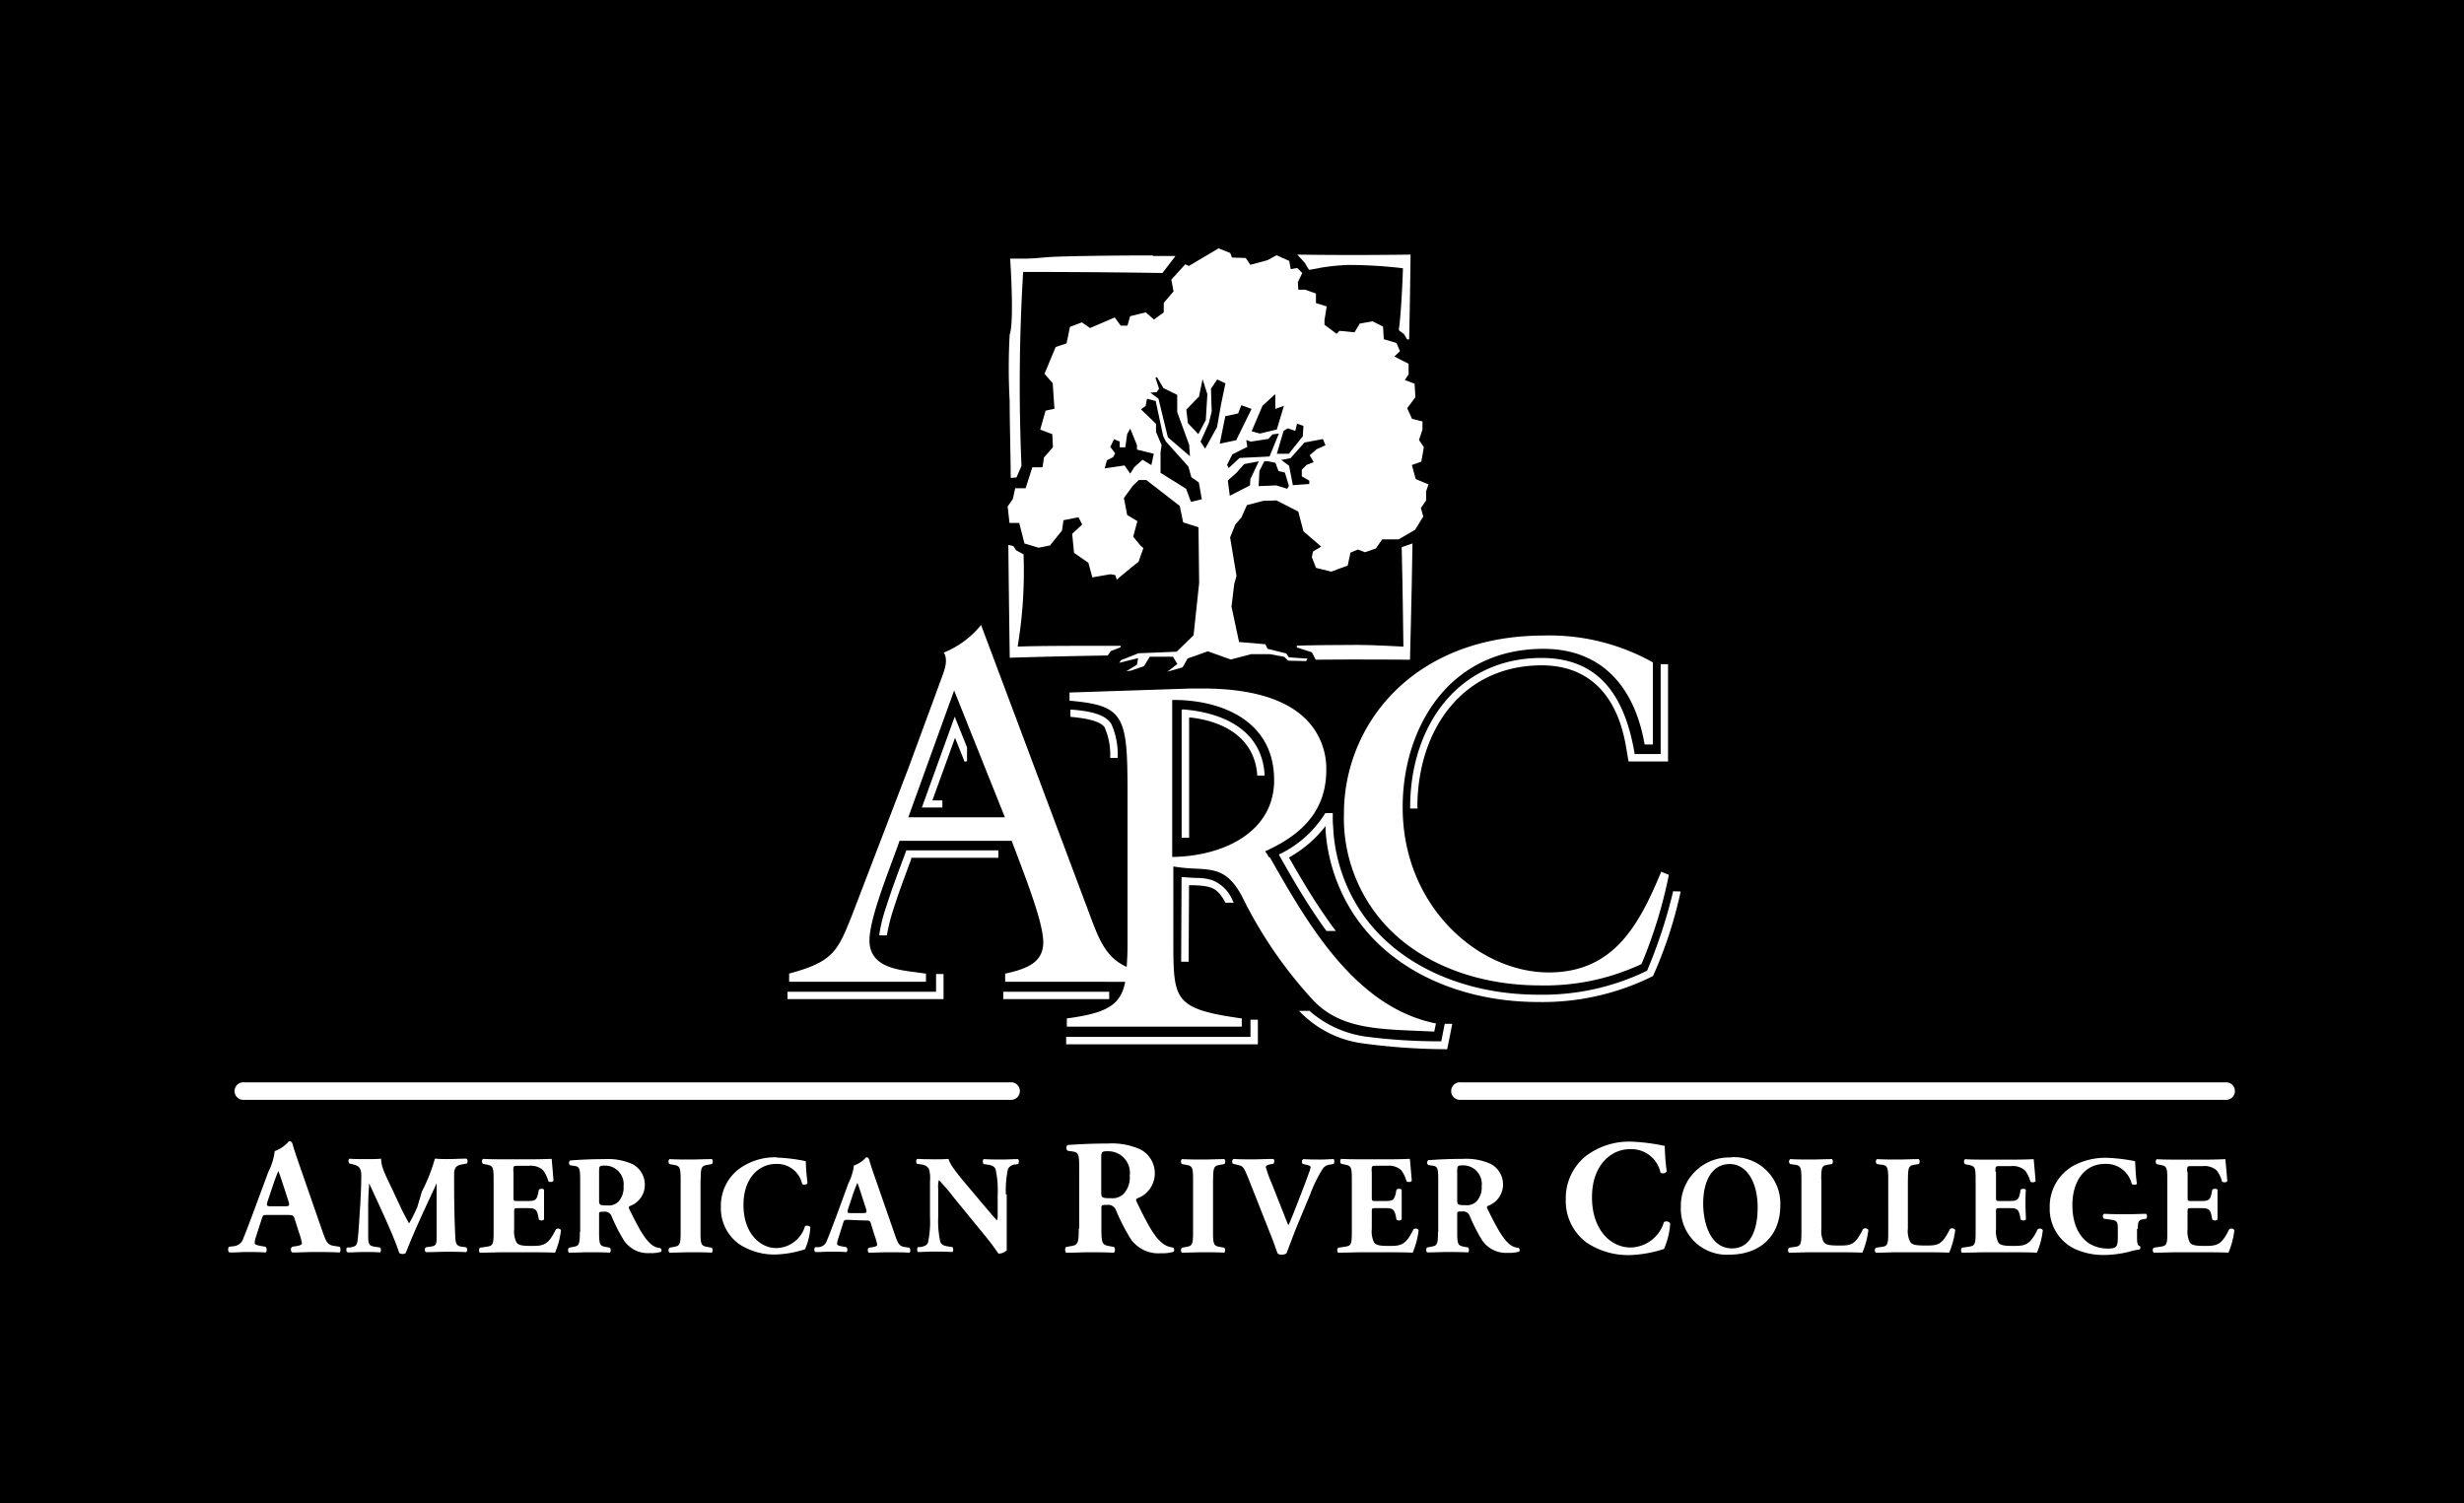 <svg xmlns="http://www.w3.org/2000/svg" viewBox="0 0 300 183"><defs><style>.a,.b{fill:#fff;}.b{fill-rule:evenodd;}</style></defs><rect width="300" height="183"/><path class="a" d="M34.84,147.93c.7,0,.86,0,1,.36l.54,1.71a8.44,8.44,0,0,1,.38,1.36c0,.12-.08.26-.54.34l-.64.1a.45.45,0,0,0,0,.7c.92,0,1.7-.06,2.69-.06s2.12,0,3.07.06c.18-.12.14-.6,0-.7l-.75-.12c-.74-.12-.92-.58-1.34-1.78l-2.71-7.81c-.5-1.42-.74-2.16-.9-2.74-.08-.3-.2-.4-.46-.4a4,4,0,0,1-1.73,1.2,7.47,7.47,0,0,1-.78,2.53l-1.8,4.87c-.54,1.44-.9,2.39-1.23,3.19a1.38,1.38,0,0,1-1.22,1l-.54.06c-.14.16-.16.58.06.7.92,0,1.38-.06,2.05-.06.84,0,1.64,0,2.34.06.2-.1.16-.56,0-.7l-.6-.1c-.56-.1-.72-.22-.72-.34a2.33,2.33,0,0,1,.14-.72l.74-2.31c.12-.38.18-.4.66-.4ZM33,146.87c-.5,0-.6-.06-.42-.6l.5-1.49c.3-.92.61-1.76.81-2.2.18.42.44,1.24.72,2.1l.52,1.61c.16.52.06.58-.4.58Zm9.93-5.1c.68.12,1.06.38,1.06,1.35s-.06,2.31-.12,3.45c-.11,1.63-.19,3.12-.28,4-.1,1.06-.15,1.17-1,1.32l-.31,0c-.16.09-.16.53.07.6.68,0,1.38-.05,1.93-.05s1.38,0,2,.05a.49.49,0,0,0,0-.6l-.67-.1c-.68-.1-.78-.34-.78-1.2,0-1,0-2.73,0-3.84,0-.9.05-1.56.12-2.67h0c1,2.22,3,6.37,3.66,8.49a.91.91,0,0,0,.45.11.58.58,0,0,0,.34-.12c1.13-2.89,2.5-5.75,3.76-8.48h0V146l0,4.44c0,1.05,0,1.25-.78,1.35l-.52.07a.4.4,0,0,0,0,.6c.82,0,1.77-.05,2.53-.05s1.58,0,2.36.05c.17-.07.17-.46,0-.6l-.55-.07c-.67-.08-.74-.49-.77-1.28-.1-2.15-.14-4-.14-7.52,0-.91.35-1.12,1.05-1.23l.49-.09c.14-.17.14-.5-.05-.6-.61,0-1.4.05-2,.05a17.58,17.58,0,0,1-1.83-.05,20.57,20.57,0,0,1-1.58,4L50.8,147c-.46,1-.73,1.54-1,1.95-.24-.43-.77-1.4-.92-1.75l-1.13-2.41c-.75-1.6-1.35-2.65-1.35-3.71-.62.05-1.11.05-1.68.05-.83,0-1.57,0-2.15-.05-.19.05-.19.46,0,.6l.38.07Zm19.57.83c0-.63,0-.66.57-.66h1.36a2.24,2.24,0,0,1,1.68.53,4,4,0,0,1,.65,1.35c.17.15.56.12.63-.07-.08-1.14-.2-2.37-.22-2.65-.22,0-1.2.05-2.29.05H61.27c-.82,0-1.66,0-2.47-.05a.44.44,0,0,0,0,.6l.43.09c.77.15.87.25.87,1.81V150c0,1.58-.1,1.68-.87,1.8l-.81.12a.51.51,0,0,0,0,.6c1.29,0,2.12-.05,2.94-.05h2.22c1.4,0,3,0,4,.05a9.73,9.73,0,0,0,.72-2.74.41.41,0,0,0-.63-.08c-.94,1.93-1.52,2-3,2-1.25,0-1.57-.13-1.79-.44a3.05,3.05,0,0,1-.28-1.63v-2c0-.52,0-.53.48-.53h1.18c.89,0,1.09.13,1.26.95l.09.43a.47.47,0,0,0,.63,0c0-.54,0-1.16,0-1.81s0-1.26,0-1.81c-.08-.15-.51-.15-.63,0l-.09.43c-.17.82-.37.94-1.26.94H63c-.46,0-.48,0-.48-.51v-3ZM70.6,150c0,1.58-.1,1.7-.87,1.83l-.47.09a.51.51,0,0,0,0,.6c.89,0,1.65-.05,2.5-.05s1.61,0,2.51.05a.54.54,0,0,0,0-.6l-.46-.09c-.77-.13-.87-.25-.87-1.83v-2.1c0-.34,0-.37.63-.37a.87.87,0,0,1,.91.59,19.89,19.89,0,0,0,1.33,2.65,3.5,3.5,0,0,0,3.32,1.8,4.11,4.11,0,0,0,1.35-.15.32.32,0,0,0-.07-.45,2,2,0,0,1-1.14-.48c-.83-.7-1.53-2-2.65-4.27-.09-.19-.09-.29.08-.38a2.74,2.74,0,0,0,1.81-2.56,2.82,2.82,0,0,0-1.5-2.54,7.25,7.25,0,0,0-3.35-.61c-1.63,0-3,.07-4.24.16a.38.38,0,0,0,0,.59l.47.07c.71.1.75.29.75,2V150Zm2.34-7.21c0-.82,0-.87.73-.87a2.26,2.26,0,0,1,2.25,2.53,2.51,2.51,0,0,1-.62,1.85,1.66,1.66,0,0,1-1.3.47c-1,0-1.06-.05-1.06-.65v-3.33Zm12.37.89c0-1.61.1-1.73.89-1.86l.48-.09a.51.51,0,0,0,0-.6c-.93,0-1.78.05-2.58.05s-1.68,0-2.6-.05a.48.48,0,0,0,0,.6l.48.09c.78.13.89.25.89,1.86v6.29c0,1.61-.11,1.73-.89,1.86l-.48.09a.48.48,0,0,0,0,.6c.92,0,1.78-.05,2.6-.05s1.64,0,2.56.05a.5.5,0,0,0,0-.6l-.48-.09c-.79-.13-.89-.25-.89-1.86v-6.29Zm9.26-2.77a7.45,7.45,0,0,0-4.73,1.52,5.65,5.65,0,0,0-2.07,4.53,5.37,5.37,0,0,0,2.17,4.48,7.77,7.77,0,0,0,4.6,1.3,13,13,0,0,0,3.47-.63,7.57,7.57,0,0,0,.65-2.69.5.5,0,0,0-.65-.12,3.7,3.7,0,0,1-3.49,2.66c-2,0-4-1.83-4-5.24s2-5,3.93-5a3.11,3.11,0,0,1,3.22,2.45.47.47,0,0,0,.65-.12,23.94,23.94,0,0,1-.21-2.67,21.35,21.35,0,0,0-3.52-.44Zm10.62,7.69c.6,0,.74,0,.82.31l.46,1.47a6.88,6.88,0,0,1,.33,1.16c0,.1-.07.22-.46.29l-.55.09a.39.39,0,0,0,0,.6c.79,0,1.46-.05,2.31-.05s1.81,0,2.63.05c.16-.1.12-.51,0-.6l-.65-.1c-.63-.11-.78-.5-1.14-1.53l-2.33-6.7c-.43-1.21-.63-1.84-.77-2.34-.07-.26-.17-.34-.39-.34a3.43,3.43,0,0,1-1.49,1,6.39,6.39,0,0,1-.67,2.18l-1.53,4.17c-.47,1.23-.77,2.05-1.06,2.73a1.18,1.18,0,0,1-1,.86l-.46,0c-.12.14-.14.5.05.6.79,0,1.18-.05,1.76-.05s1.41,0,2,.05c.18-.08.14-.48,0-.6l-.51-.09c-.48-.08-.62-.19-.62-.29a2.08,2.08,0,0,1,.12-.61l.63-2c.1-.32.16-.34.57-.34Zm-1.57-.9c-.43,0-.51,0-.36-.51l.43-1.29c.25-.78.53-1.5.7-1.88.15.36.37,1.06.61,1.8l.45,1.38c.13.45,0,.5-.34.5Zm18.85-2.23a12.51,12.51,0,0,1,.25-3.13,1.06,1.06,0,0,1,.93-.56l.31-.05a.56.56,0,0,0,0-.6c-.67,0-1.29.05-1.92.05s-1.37,0-2.29-.05a.54.54,0,0,0,0,.6l.46.07c.46.06.84.18,1,.54a11.91,11.91,0,0,1,.26,3.13v2.36a2.39,2.39,0,0,1-.07.77c-.39-.39-.89-1-1.64-1.88L118.31,145c-1.54-1.83-2.65-3.13-2.82-3.9a14.14,14.14,0,0,1-1.43.05c-.7,0-1.56,0-2.36-.05-.17.05-.19.46-.07.6l.48.07c.6.08.84.29,1,.58a4,4,0,0,1,.12,1.45v4.35a12.16,12.16,0,0,1-.24,3.13c-.13.36-.48.48-.94.56l-.29,0a.54.54,0,0,0,0,.6c.65,0,1.28-.05,1.92-.05s1.36,0,2.29.05a.56.56,0,0,0,0-.6l-.48-.07c-.45-.06-.84-.18-1-.54a11.91,11.91,0,0,1-.26-3.13v-3.32a3.27,3.27,0,0,1,.08-1.1,25.18,25.18,0,0,1,1.87,2.19l4,4.89c.8,1,1.37,1.87,1.39,1.87a1.33,1.33,0,0,0,1-.4c0-.56,0-1.64,0-2.75v-4.09Zm8.87,4.12c0,1.84-.11,2-1,2.14l-.54.1a.57.57,0,0,0,0,.7c1,0,1.91-.06,2.91-.06s1.87,0,2.93.06a.64.64,0,0,0,0-.7l-.54-.1c-.89-.16-1-.3-1-2.14v-2.45c0-.4,0-.44.73-.44a1,1,0,0,1,1.06.7,24.88,24.88,0,0,0,1.56,3.09,4.07,4.07,0,0,0,3.87,2.1,4.75,4.75,0,0,0,1.57-.18.38.38,0,0,0-.08-.52,2.42,2.42,0,0,1-1.33-.56c-1-.82-1.78-2.31-3.09-5-.1-.22-.1-.34.1-.43a3.23,3.23,0,0,0,2.11-3,3.27,3.27,0,0,0-1.75-2.95,8.42,8.42,0,0,0-3.92-.72c-1.89,0-3.45.08-4.94.18a.46.46,0,0,0,0,.7l.54.08c.83.12.87.34.87,2.33v7.06Zm2.74-8.42c0-.95,0-1,.85-1a2.64,2.64,0,0,1,2.62,3,2.91,2.91,0,0,1-.72,2.16,1.92,1.92,0,0,1-1.52.56c-1.17,0-1.23-.06-1.23-.76v-3.9Zm13.62,2.51c0-1.61.11-1.73.89-1.86l.48-.09a.48.48,0,0,0,0-.6c-.92,0-1.78.05-2.58.05s-1.67,0-2.6-.05a.51.51,0,0,0,0,.6l.48.09c.79.13.89.25.89,1.86v6.29c0,1.61-.1,1.73-.89,1.86l-.48.09a.51.51,0,0,0,0,.6c.93,0,1.78-.05,2.6-.05s1.64,0,2.57.05a.5.5,0,0,0,0-.6l-.48-.09c-.78-.13-.89-.25-.89-1.86v-6.29Zm11.87,1.59a18.1,18.1,0,0,1,1.42-2.88,1.19,1.19,0,0,1,.94-.59l.44-.09c.12-.1.11-.51,0-.58-.5,0-1,.05-1.59.05s-1.3,0-2.1-.05a.39.39,0,0,0-.07.58l.49.12c.41.1.47.17.47.29a2.49,2.49,0,0,1-.18.62c-.2.58-.92,2.49-1.35,3.57l-.63,1.61c-.2.51-.41,1-.55,1.26-.12-.29-.29-.68-.53-1.31L154.8,144a14,14,0,0,1-.68-1.88c0-.16.12-.26.42-.33l.52-.1c.1-.15.12-.48,0-.58-1,0-1.78.05-2.57.05s-1.45,0-2.32-.05a.43.43,0,0,0-.07.58l.69.17c.54.14.63.17,1.28,1.81l2.77,7c.24.59.53,1.49.72,1.95a.67.67,0,0,0,.46.14,1.13,1.13,0,0,0,.6-.14c.39-.95.85-2.31,1.72-4.37l1.25-3ZM167,142.6c0-.63,0-.66.56-.66h1.37a2.22,2.22,0,0,1,1.67.53,4,4,0,0,1,.65,1.35c.17.15.57.12.64-.07-.09-1.14-.21-2.37-.23-2.65-.22,0-1.2.05-2.29.05h-3.62c-.82,0-1.66,0-2.46-.05a.44.44,0,0,0,0,.6l.43.09c.77.15.87.25.87,1.81V150c0,1.58-.1,1.68-.87,1.8l-.8.12a.48.48,0,0,0,0,.6c1.28,0,2.12-.05,2.94-.05H168c1.4,0,3,0,4,.05a9.73,9.73,0,0,0,.72-2.74.42.42,0,0,0-.64-.08c-.94,1.93-1.52,2-3,2-1.24,0-1.57-.13-1.79-.44a3.07,3.07,0,0,1-.27-1.63v-2c0-.52,0-.53.47-.53h1.18c.89,0,1.09.13,1.27.95l.08.43a.49.49,0,0,0,.64,0c0-.54,0-1.16,0-1.81s0-1.26,0-1.81c-.09-.15-.52-.15-.64,0l-.08.43c-.18.82-.38.94-1.27.94h-1.18c-.46,0-.47,0-.47-.51v-3Zm8.08,7.37c0,1.58-.1,1.7-.87,1.83l-.46.09a.48.48,0,0,0,0,.6c.89,0,1.64-.05,2.49-.05s1.61,0,2.52.05a.54.54,0,0,0,0-.6l-.47-.09c-.77-.13-.87-.25-.87-1.83v-2.1c0-.34,0-.37.63-.37a.86.86,0,0,1,.91.59,21.17,21.17,0,0,0,1.33,2.65,3.5,3.5,0,0,0,3.32,1.8,4.11,4.11,0,0,0,1.35-.15.32.32,0,0,0-.07-.45,2,2,0,0,1-1.14-.48c-.82-.7-1.52-2-2.65-4.27-.09-.19-.09-.29.09-.38a2.76,2.76,0,0,0,1.81-2.56,2.83,2.83,0,0,0-1.51-2.54,7.25,7.25,0,0,0-3.35-.61c-1.62,0-3,.07-4.24.16a.38.38,0,0,0,0,.59l.46.07c.72.1.75.29.75,2V150Zm2.34-7.21c0-.82,0-.87.74-.87a2.26,2.26,0,0,1,2.24,2.53,2.51,2.51,0,0,1-.62,1.85,1.64,1.64,0,0,1-1.3.47c-1,0-1.06-.05-1.06-.65v-3.33ZM198.58,139a8.73,8.73,0,0,0-5.53,1.78,6.59,6.59,0,0,0-2.41,5.28,6.28,6.28,0,0,0,2.53,5.23,9.11,9.11,0,0,0,5.37,1.52,14.8,14.8,0,0,0,4.05-.74,8.86,8.86,0,0,0,.76-3.13.57.57,0,0,0-.76-.14,4.33,4.33,0,0,1-4.07,3.09c-2.39,0-4.69-2.13-4.69-6.11s2.38-5.86,4.59-5.86a3.62,3.62,0,0,1,3.75,2.85.55.55,0,0,0,.76-.14,26.48,26.48,0,0,1-.24-3.11,24.44,24.44,0,0,0-4.11-.52Zm12.18,1.93a5.88,5.88,0,0,0-6.11,6,5.58,5.58,0,0,0,5.93,5.83c3.68,0,6.18-2.24,6.18-6a5.65,5.65,0,0,0-6-5.86ZM214,147c0,2.77-.87,5-3.11,5-2.79,0-3.52-3.36-3.52-5.44,0-2.86,1.12-4.83,3.23-4.83S214,144,214,147Zm7.74-3.36c0-1.59.1-1.72.87-1.84l.45-.07a.51.51,0,0,0,0-.6c-.86,0-1.71.05-2.53.05s-1.68,0-2.57-.05a.39.39,0,0,0,0,.6l.49.07c.77.1.88.25.88,1.84V150c0,1.59-.11,1.73-.88,1.83l-.64.09a.46.46,0,0,0,0,.6c1.06,0,1.91-.05,2.7-.05h2.29c1.4,0,3,0,3.95.05a10.3,10.3,0,0,0,.73-2.77.45.45,0,0,0-.65-.1c-1,2-1.48,2-3,2-1.25,0-1.56-.13-1.78-.43a2.84,2.84,0,0,1-.29-1.62v-6Zm10.56,0c0-1.59.11-1.72.87-1.84l.45-.07a.48.48,0,0,0,0-.6c-.86,0-1.71.05-2.53.05s-1.68,0-2.56-.05a.39.39,0,0,0,0,.6l.5.07c.77.1.87.25.87,1.84V150c0,1.59-.1,1.73-.87,1.83l-.65.09a.46.46,0,0,0,0,.6c1.06,0,1.91-.05,2.7-.05h2.29c1.4,0,3,0,3.95.05a10.65,10.65,0,0,0,.74-2.77.45.45,0,0,0-.65-.1c-1,2-1.49,2-3.05,2-1.25,0-1.55-.13-1.78-.43a2.84,2.84,0,0,1-.29-1.62v-6Zm10.65-1c0-.63,0-.66.56-.66h1.37a2.22,2.22,0,0,1,1.67.53,3.67,3.67,0,0,1,.65,1.35c.17.15.57.12.64-.07-.09-1.14-.21-2.37-.23-2.65-.22,0-1.19.05-2.29.05h-3.62c-.82,0-1.66,0-2.46-.05a.44.44,0,0,0,0,.6l.43.09c.77.15.87.25.87,1.81V150c0,1.58-.1,1.68-.87,1.8l-.8.12a.48.48,0,0,0,0,.6c1.28,0,2.12-.05,2.94-.05H244c1.4,0,3,0,4,.05a9.73,9.73,0,0,0,.72-2.74.42.42,0,0,0-.64-.08c-.94,1.93-1.52,2-3,2-1.24,0-1.57-.13-1.79-.44a3.18,3.18,0,0,1-.27-1.63v-2c0-.52,0-.53.48-.53h1.17c.89,0,1.1.13,1.27.95l.08.43a.49.49,0,0,0,.64,0c0-.54-.05-1.16-.05-1.81s0-1.26.05-1.81c-.09-.15-.52-.15-.64,0l-.08.43c-.17.82-.38.94-1.27.94h-1.17c-.47,0-.48,0-.48-.51v-3Zm17.34,7c0-.93.1-1.1.62-1.18l.39-.07a.48.48,0,0,0,0-.6c-.58,0-1.42.05-2.24.05s-1.67,0-2.89-.05a.39.39,0,0,0,0,.6l.75.1c.83.12.93.22.93,1.15v1.07c0,1.12-.21,1.31-1.18,1.31a4.29,4.29,0,0,1-2.35-.65c-1.11-.76-2-2.21-2-4.66,0-2.7,1.32-5,4-5a3.19,3.19,0,0,1,3.22,2.42c.11.17.58.15.64,0-.17-1-.18-2.24-.23-2.75a21.94,21.94,0,0,0-3.39-.41,8.38,8.38,0,0,0-4,.9,5.68,5.68,0,0,0-3,5.17,5.38,5.38,0,0,0,3.37,5.16,8.47,8.47,0,0,0,3.37.6,13,13,0,0,0,3-.41,8,8,0,0,1,1.2-.26c.1,0,.12-.34.05-.4-.32-.07-.36-.42-.36-1.13v-1Zm6-7c0-.63,0-.66.56-.66h1.37a2.22,2.22,0,0,1,1.67.53,3.67,3.67,0,0,1,.65,1.35c.17.15.57.12.64-.07-.09-1.14-.21-2.37-.23-2.65-.22,0-1.19.05-2.29.05h-3.62c-.82,0-1.66,0-2.46-.05a.44.44,0,0,0,0,.6l.43.09c.77.15.87.25.87,1.81V150c0,1.58-.1,1.68-.87,1.8l-.8.12a.48.48,0,0,0,0,.6c1.28,0,2.12-.05,2.94-.05h2.22c1.4,0,3,0,3.95.05a9.73,9.73,0,0,0,.72-2.74.42.42,0,0,0-.64-.08c-.94,1.93-1.52,2-3,2-1.24,0-1.57-.13-1.79-.44a3.18,3.18,0,0,1-.27-1.63v-2c0-.52,0-.53.47-.53H268c.89,0,1.1.13,1.27.95l.08.43a.49.49,0,0,0,.64,0c0-.54,0-1.16,0-1.81s0-1.26,0-1.81c-.09-.15-.52-.15-.64,0l-.08.43c-.17.82-.38.94-1.27.94h-1.18c-.46,0-.47,0-.47-.51v-3Z"/><path class="a" d="M203.69,108.52l0,.09c-.18.78-.59,2.27-.59,2.27a62.41,62.41,0,0,1-2.53,7.24l-.11.11a29,29,0,0,1-13.18,2.88c-8.82,0-17.19-3.47-21.66-10.23a20.38,20.38,0,0,1-3.28-9.73c0-.39-.06-.78-.07-1.18V99h-.91a13.38,13.38,0,0,1-5.56,5l-.1.06.06.1c1.17,2.06,2.48,4.36,4,6.67h0c.55.84,1.13,1.69,1.74,2.52h1.14l-.14-.19c-.57-.76-1.12-1.55-1.66-2.35h0c-1.35-2-2.6-4.13-3.8-6.22l-.1-.18.18-.11a14.42,14.42,0,0,0,3.93-3.3l.34-.42,0,.54a21.47,21.47,0,0,0,3.12,9.71h0C169.11,118.27,178,122,187.26,122a30.08,30.08,0,0,0,14-3.16v0a52.19,52.19,0,0,0,3.34-10.16l0-.14Zm-28.26,18.26-1,0a68.28,68.28,0,0,1-7.92-.54,13.16,13.16,0,0,1-7.08-3.16h-1.26l.19.2a13.06,13.06,0,0,0,7.35,3.73,78.3,78.3,0,0,0,10.39.74h.1l.62-3.09h-.92l-.43,2.16Zm-23.18-.53H129.81v.9h23.34v-3h-.9v2.11Zm-17.2-5.5h-12.9v.9h12.9v-.9Zm-21.17,0h-18v.9h19v-3.06h-.91v2.16Zm-3.57-17.11c-.64,1.74-1.31,3.48-1.91,5.24-.24.7-.46,1.38-.66,2h0a18.37,18.37,0,0,0-.68,2.88l0,.13H108v-.1a21,21,0,0,1,.73-2.94h0c.17-.53.36-1.1.56-1.7.55-1.61,1.17-3.22,1.66-4.57l0-.14h10.6v-.9H110.33l0,.08Zm34.46,4.14.59,0c2.15.11,2.83.28,3.85,2.13h1l-.09-.17a4.53,4.53,0,0,0-2.55-2.58,6.21,6.21,0,0,0-1.58-.26c-.58,0-1.24-.05-2-.11h-.13l-.05,10.31h.91l.05-9.34ZM144,86.4h-.13V102h.91V87.37l.24,0c4.52.54,7.75,2.84,8.05,6.95v.11h.9v-.13c-.36-5.54-5.22-7.57-10-7.93Zm-9.47,2.26a8.18,8.18,0,0,1,.64,3.52v.11h.91v-.12a9,9,0,0,0-.76-4c-.78-1.33-3.09-1.63-4.86-1.77h-.13v.89h.11c1.74.16,3.6.49,4.1,1.34Zm-19.79,8.8h-1.22l2.76-7.63,1.16,2.91.3-.06V91l-1.5-3.74-4,11.06h2.5v-.9Zm57.83.86c0-9.61,5.63-17.31,15.13-17.31,5.9,0,9.25,3.8,10.28,9.94l.3,1.76h4.81V80.87h-.9V91.81H199l0-.18c-1.1-6.27-3.86-11.52-11.31-11.52-10.15,0-16,8.27-16,18.21v.12h.91v-.12Z"/><path class="a" d="M136.47,78.63h-.1c-5.28,0-10.27,0-12.47.1a55.8,55.8,0,0,0,.72-11.24v0L123.7,67l-.31-.51-.62-.14c.07,7.32.17,13.6.17,13.67v.06H123s5.71-.18,11.87-.27h0l.38-.54,1.1-.43.1-.06,0-.12Z"/><path class="a" d="M170.66,66.59v0c.14,5.52.19,11.48.21,12.14-.33,0-3.46-.21-5.59-.21-3.07,0-6.6.05-7.39.1v.21l1.83.59.47.9c4.81-.05,11.36,0,11.42,0h.06v-.06c0-.07.21-7.56.3-14v-.09l-1.31.45Z"/><path class="a" d="M171.65,31c-.06,0-6.51.11-13.55,0h-.16l.11.11c.47.48.64.72.78.85l.54.88h.12c1.26-.21,1.24-.23,1.35-.25a27.55,27.55,0,0,1,3.21-.33,57,57,0,0,1,6.76.4c0,.61-.21,5.57-.48,7.31a1.47,1.47,0,0,0,0,.25v0l.64.49.34.61h.26c.11-5,.17-10.28.17-10.33V31Z"/><path class="a" d="M140.4,31.1c-5.57,0-11.46.1-12.83.21-.76.07-2,.18-2.67.18h-1.52l-.38,0v.1c0,.08.51,7.55-.07,9.16a73.9,73.9,0,0,0,0,8.08c0,2.85.11,6.07.13,9.36l.7-.06.61-1.4h0a228.23,228.23,0,0,1,.2-23.62c.8,0,9,0,16.88.13h.08l1.59-2.07c-1,0-1.79,0-2.73,0Z"/><path class="a" d="M202.26,106.08l0,.06c-2.69,6.46-5.77,12.26-13.69,12.26-8.59,0-17.79-8.07-17.79-20.08C170.75,89,176.12,79,187.93,79c6.67,0,11,4.14,12.31,11.65v0h1v-10l0,0A25.7,25.7,0,0,0,188,77.38c-16,0-24.37,10.9-24.37,21.66a19.25,19.25,0,0,0,7.21,15.6c4.29,3.45,10.21,5.34,16.68,5.34a27.74,27.74,0,0,0,12.34-2.6h0v0a57.49,57.49,0,0,0,3.32-10.81v-.06l-1-.4Z"/><path class="a" d="M122.35,99.51H110.59l5.58-15.44,6.18,15.44ZM155.13,95c0,6.34-6.22,9.26-12.41,9.34V85.22h.13c5.94,0,12.28,2.57,12.28,9.77Zm-.64,9.36-.2-.35-.26-.36c5.08-2.27,7.45-5.43,7.45-9.92a8.52,8.52,0,0,0-2.32-6c-2.47-2.59-6.77-3.9-12.77-3.9l-1.39,0-14.78.49v1h.06c6.61.59,7,1.82,7,11.16v18.7c0,.92-.05,1.78-.1,2.55-2.42-1.11-3.28-3.07-4.42-6.14L119.45,76.1l-.07.08A11.27,11.27,0,0,1,115,79.42l-.07,0,0,.07c.53.91.09,2.06-.37,3.28-.1.27-.21.55-.3.82l-3.62,9.83-6.82,17.8c-1.83,4.62-2.33,5.86-7.74,7.32h0v1h16.66v-1h-.06l-1.08-.15c-2.56-.32-5.74-.73-5.74-3.89,0-2.22,1.6-6.51,2.76-9.64.34-.92.67-1.79.9-2.48h13.66c.21.57.44,1.17.67,1.78,1.49,3.94,3.17,8.41,3.17,10.58,0,2.54-2.17,3.25-4.59,3.8h-.05v1H137c-.55,2.8-2.16,3.8-7.11,4.46h0v1h21.3v-1h0c-4.43-.61-6.26-1.22-7.25-2.41s-1.08-3.08-1.08-6.51V105.5a21.94,21.94,0,0,0,2.67.26c2.53.13,4.2.22,6,4a53.21,53.21,0,0,0,8.4,12.08c3.17,3.29,7.43,3.46,12.83,3.68l1.81.08h.06l.2-1h-.06c-9.79-2-15.54-12.1-20.15-20.2Z"/><path class="b" d="M160.36,54.65l-.9.78.49.84-.86.33-.59.59V58l.91.52,0,.41-2,.14-.46-2.36-.95-.71,1.13-.22,1.69-1.9,2.25-.42.31.75-1,.46Zm-3.64,4.86-1.34-.41-2.14.09.1-1.85.59-1.17.49,0,.87.18.37,1,.78.19.49,1.61-.21.37Zm-4.48-1.25-.05.84-2.46,1.26-.24-1.86,1-.88,1-1.12,1.78-.33-1,2.09ZM150,55.34l1.87-.93-.14-.83.56.19,2.14-.33.51-.55.77-.1-1.14,2.79-3.66.18L149.59,57l-.19-.41.64-1.26Zm-.78-4.67,1.52-.33.4-1,1.24.45-1.87,3.81-2,.42.68-3.38Zm-2.51,3.93-.54-.83,1-2.22.36-1.45-.09-2.78.76-1.12,1,.47-.54,2.6L148.18,52l-1.43,2.59ZM145,61.09l-.59-1.58-3.11-1.94v-2.5l.13-.88-.68-1.59v-1l-1.83-1.76.56-.41.17-.88,1.06.28.91,4.26.32.65,2.75,3.07.36,1.29.91.64.37,2.05-1.33.32Zm-4.79-4.45-1.1-.66-1,.89-.5.8-.69-1-2.42.36.28-1,.73-.36.27-.47-.6-.79.46-.93.69.28v.7l.68,0,.23-1.62.37-.65.82,2v.55l2.05.51-.31,1.44Zm.63-8.9.28-.42L140.68,46l.18-.09.78,1.33,1.69.84,0,2.09,1.46,4,.09,1.38-2.69-2.31-1.14-4.69-1-.74Zm5.12.65.46-2.22L147,48l-.19,3.14-.91,1.72-1.27-1.34-.19-1.64,1.46-1.52Zm9.31-.36,0,1.76,1.05-.38-.86,2.88-2.07.5-1-.28,1.32-3.1,1.5-1.38Zm2.44,4.43.21-.88.78.28-.08,1.26-1.7,2.13h-1.46l.82-2.79.51-.31.92.31Zm15.93,7.35.28-.83-1.55-.65-.47-1.71,1.15-.41.31-1.76-.59-.88.42-1.26,0-1L171.92,51l-.59-1.3,1-1.34-.1-1.64-1.19-.45.46-.69V44.29l-1.73-.88.68-.65-.42-1-1.55-.46-.09-1.54-1.27-.64-1.57.28-.63,1.06-1.83-.18-.36.36-1.47-1.1,0-.56.27-1.67-1.31-.41,0-1.16-1.33-.47-.82,0-.05-.93.54-1.1-.63-.61-.78.14-.18-1-1.55-.69-1.1.6-2.09.56-.56-.83L150,31.36l-.22-.56-1.42-.56-3.61,2.14-.45-.19-1.69,1.86.27,1.43-1.19,1.4,0,1.15-1.19.88-1-.88-1.9.47-.33,1.15h-.82l-.73-1-3,1.29-1-.69-1.45.55-.41,2-1.33.45-1.36,3.26,1,1.15.21,3.11L127.3,50l-.65,2.31,1.47.55.08,1.59-1.09,1.24-.18,1.21h-1.24l-.82,2.55-1.27,0-.28,1.3-.64.92.23,2h1.18l.64,2.5,1.73.52,1.38-.28,1.46-1.81.18-1.26,1.83-.36.45.88L130.54,65l.23,2.31,1.74,1.21L133,70.3l2.18-.38.61.1.18.55,1.5-1.25,1.15-.92.59-1.67-.42-.38-.82-1,.51-1.9-1.24-.74-.4-2.08,1.09-1.49.72-.69.92,0,4.07,3.15.41,2,1.87.6L146,71l-.68,6.35-2.06,2-4.65.19-2.11.83-.23.33,2.3-.57-.14.8-1.29.79.57-.07,1.58-.54.69-1.15,2.83,0,.54.88-1.21.94,1.85-.53.6-1.07,2.47-.88,2.79,1,2.46-.65h2.33l1.73.33.47.46,2.18.05.19-.29-2.29-.17-.32-.47L154.33,79l-.27-.56-3.2-.27-.92-4.31.33-2.74.28-1-.78-4.69.64-1.57.73-.84.68-1.52,2-.52,1.6-.05,2.65,1.36.63,2.4,2.16,1.86-1,.6-.14.69.51,1.3,1.86.46,2-.74.33-1.57.91-.38.87.33,1.32-.46.77-1.11,2,0,2-1.16,1-1.62L173,61.85l.63-.92,0-1.12Z"/><path class="a" d="M29.73,132.84H123m54.85,0h93.28"/><path class="a" d="M271.14,133.91H177.86a1.07,1.07,0,1,1,0-2.13h93.28a1.07,1.07,0,0,1,0,2.13Zm-148.13,0H29.73a1.07,1.07,0,1,1,0-2.13H123a1.07,1.07,0,1,1,0,2.13Z"/></svg>